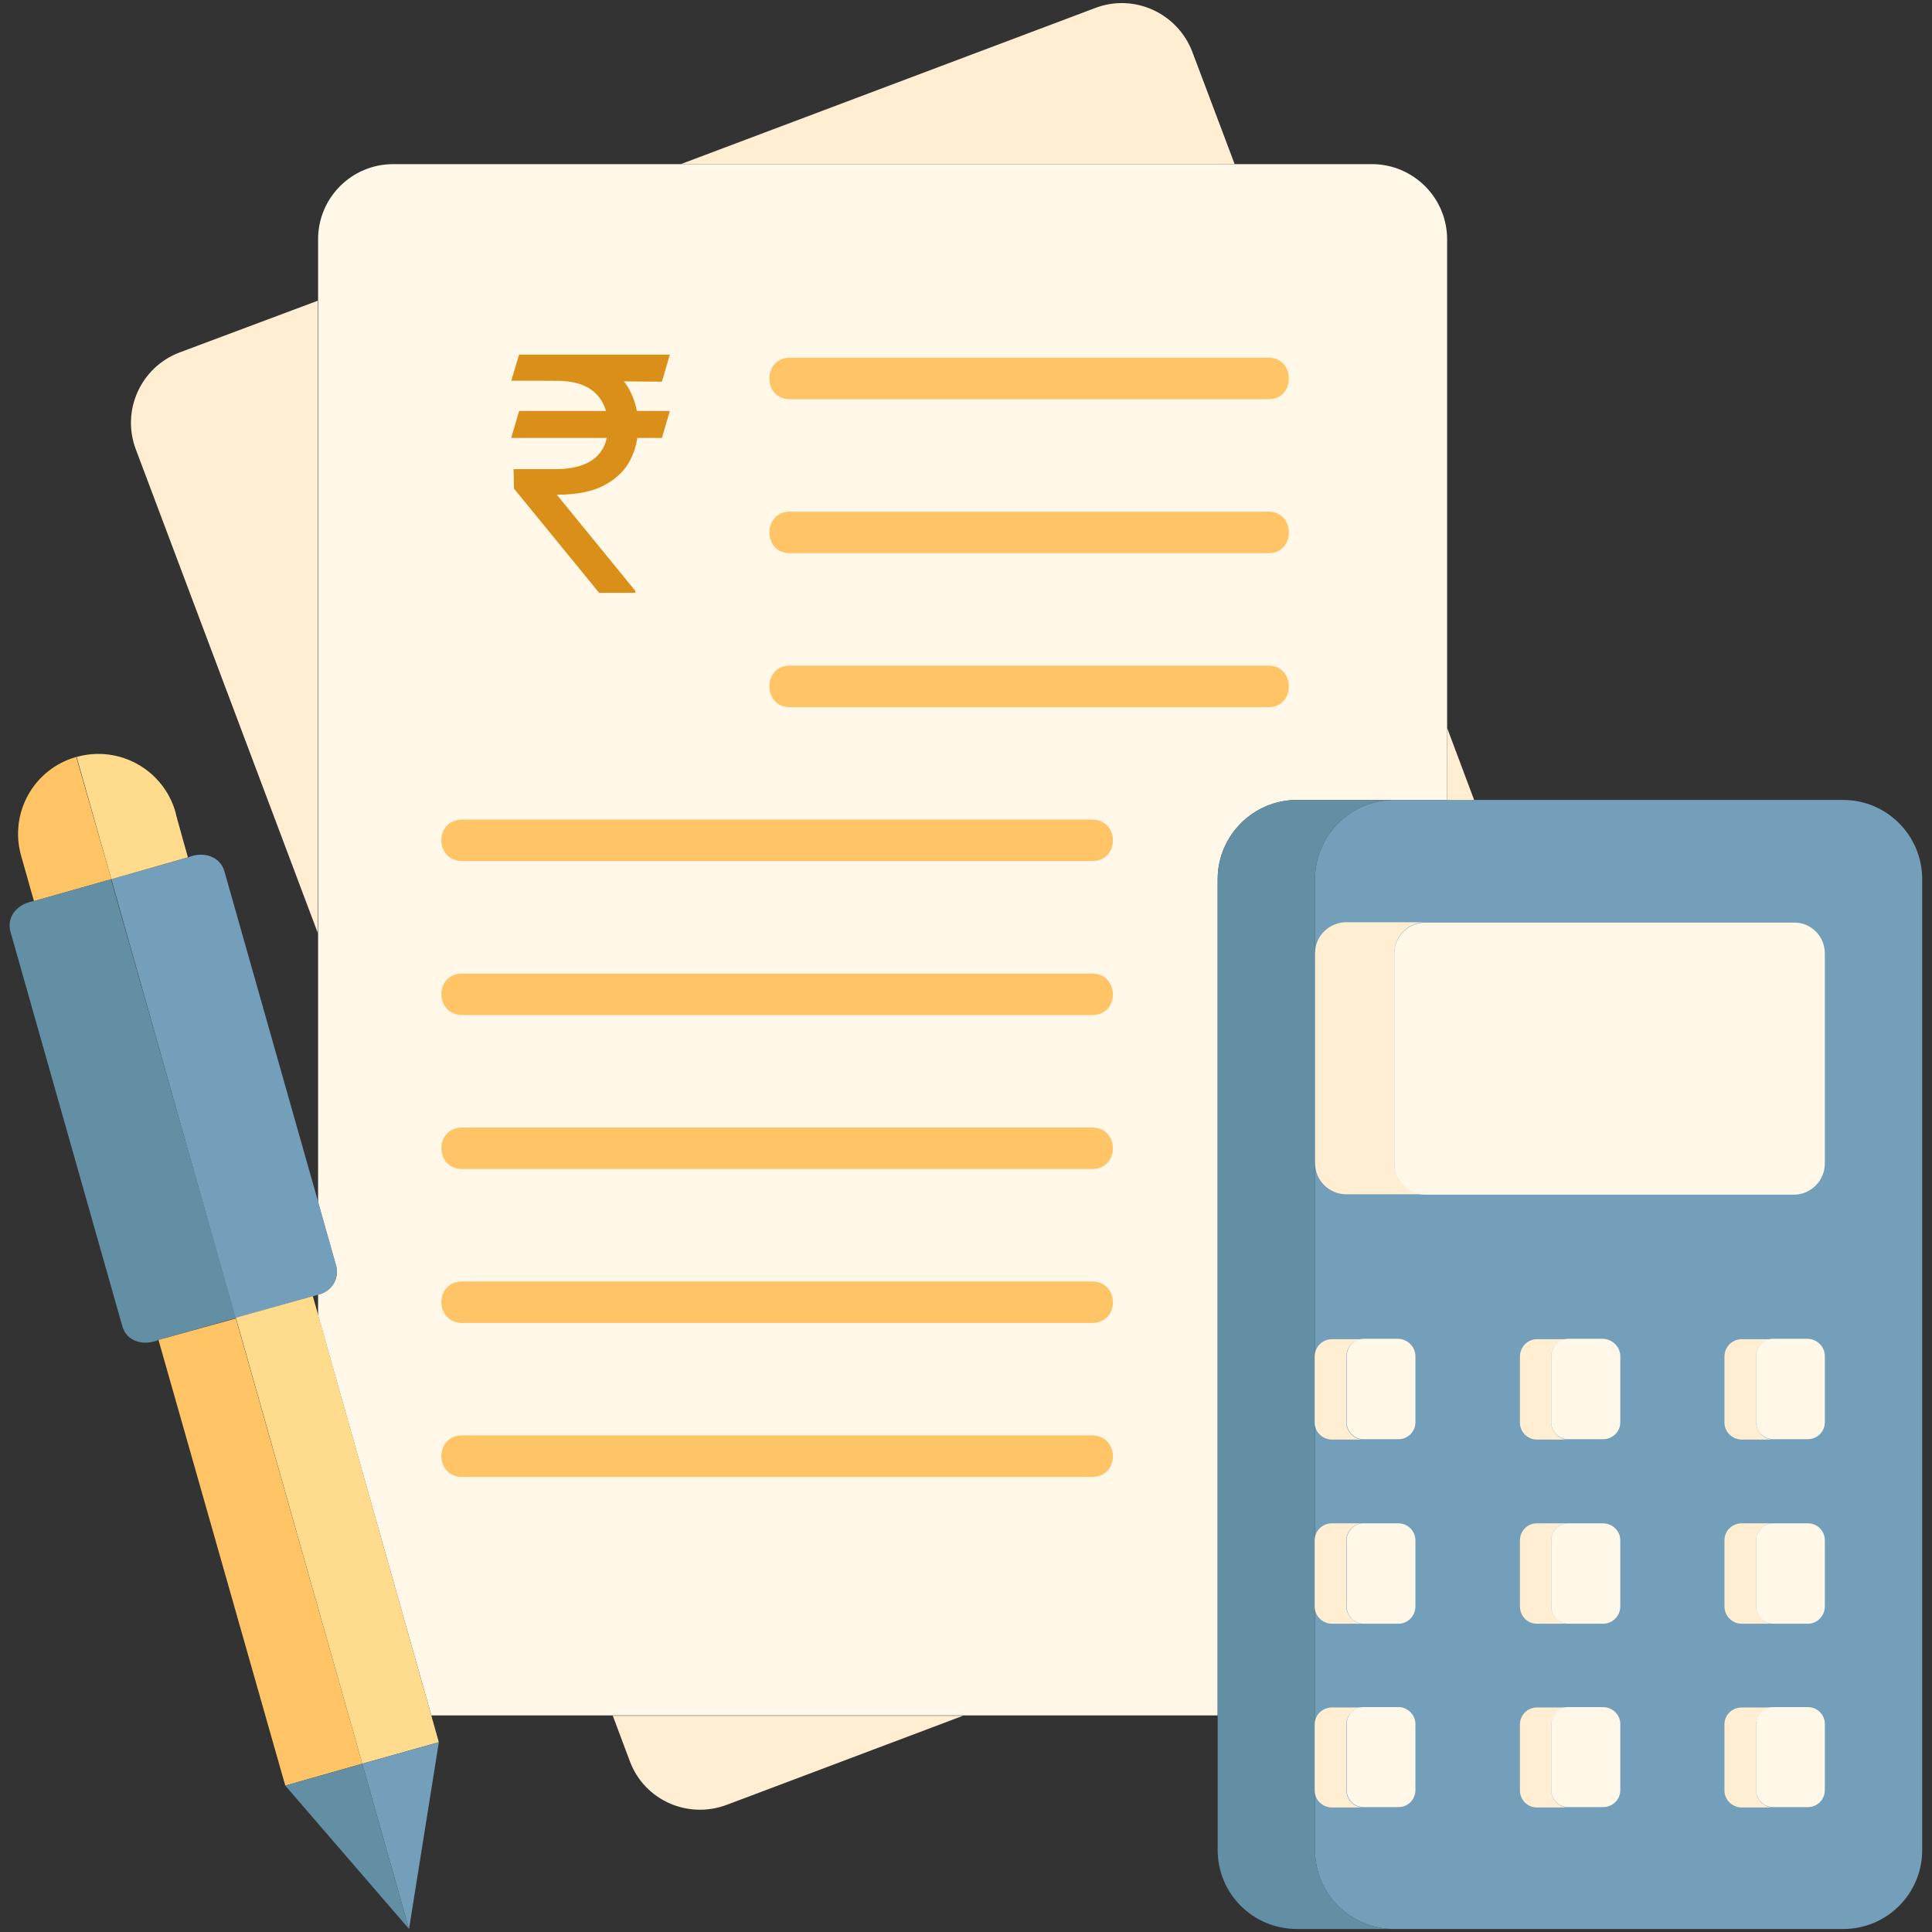 <svg width="118" height="118" viewBox="0 0 118 118" fill="none" xmlns="http://www.w3.org/2000/svg">
    <rect x="0" y="0" width="118" height="118" fill="#333333" stroke="none"/>
    <g clip-path="url(#clip0_10_187)">
        <path d="M88.385 14.612V48.859H79.212C76.562 48.859 74.372 51.026 74.372 53.699V104.771H26.343L19.428 80.341V79.074C20.235 78.889 20.765 78.083 20.512 77.276L19.428 73.427V14.612C19.428 12.077 21.48 10.025 24.015 10.025H83.798C86.311 10.025 88.385 12.077 88.385 14.612Z" fill="#FFF8E9"/>
        <path d="M19.405 18.368V56.972L8.297 27.449C7.398 25.075 8.597 22.424 10.97 21.526L19.405 18.368Z" fill="#FFEED2"/>
        <path d="M58.816 104.794L44.388 110.233C41.991 111.132 39.341 109.934 38.465 107.56L37.428 104.794H58.816Z" fill="#FFEED2"/>
        <path d="M75.409 10.025H41.577L66.905 0.484C69.279 -0.415 71.929 0.807 72.828 3.18L75.409 10.025Z" fill="#FFEED2"/>
        <path d="M90.044 48.882H88.385V44.457L90.044 48.882Z" fill="#FFEED2"/>
        <path d="M19.521 79.051C19.728 79.005 14.427 80.48 14.381 80.503L6.799 53.699L11.5 52.362C12.353 51.994 13.436 52.247 13.713 53.238L20.535 77.299C20.719 78.037 20.304 78.843 19.521 79.051Z" fill="#749FBA"/>
        <path d="M11.477 52.362L6.799 53.699L4.679 46.232C7.283 45.495 9.979 47.016 10.717 49.597C10.694 49.597 11.477 52.362 11.477 52.362Z" fill="#FFDC8D"/>
        <path d="M26.803 106.407L22.125 107.721C22.125 107.721 14.404 80.503 14.404 80.48L19.106 79.166L26.803 106.407Z" fill="#FFDC8D"/>
        <path d="M26.803 106.407L24.983 117.816L22.125 107.721L26.803 106.407Z" fill="#749FBA"/>
        <path d="M85.158 117.816H79.212C76.539 117.816 74.372 115.672 74.372 112.999V53.699C74.372 51.026 76.539 48.859 79.212 48.859H85.158C82.485 48.859 80.318 51.026 80.318 53.699V112.999C80.318 115.672 82.485 117.816 85.158 117.816Z" fill="#638FA5"/>
        <path d="M117.401 53.699V112.999C117.401 115.672 115.234 117.816 112.584 117.816H85.158C82.485 117.816 80.318 115.672 80.318 112.999V53.699C80.318 51.026 82.485 48.859 85.158 48.859H112.584C115.234 48.859 117.401 51.026 117.401 53.699Z" fill="#749FBA"/>
        <path d="M87.071 72.943H82.231C81.171 72.943 80.318 72.091 80.318 71.03V58.216C80.318 57.179 81.171 56.327 82.231 56.327H87.071C86.011 56.327 85.158 57.179 85.158 58.216V71.03C85.158 72.091 86.011 72.943 87.071 72.943Z" fill="#FFEED2"/>
        <path d="M111.455 58.239V71.053C111.455 72.114 110.602 72.966 109.565 72.966H87.071C86.011 72.966 85.158 72.114 85.158 71.053V58.239C85.158 57.202 86.011 56.35 87.071 56.35H109.565C110.602 56.327 111.455 57.179 111.455 58.239Z" fill="#FFF8E9"/>
        <path d="M83.268 87.924H81.356C80.779 87.924 80.295 87.463 80.295 86.887V82.853C80.295 82.277 80.756 81.793 81.356 81.793H83.268C82.692 81.793 82.231 82.254 82.231 82.853V86.887C82.231 87.44 82.692 87.924 83.268 87.924Z" fill="#FFEED2"/>
        <path d="M86.449 82.83V86.864C86.449 87.44 85.988 87.901 85.412 87.901H83.291C82.715 87.901 82.254 87.44 82.254 86.864V82.83C82.254 82.254 82.715 81.77 83.291 81.77H85.412C85.965 81.793 86.449 82.254 86.449 82.83Z" fill="#FFF8E9"/>
        <path d="M95.783 87.924H93.87C93.294 87.924 92.833 87.463 92.833 86.887V82.853C92.833 82.277 93.294 81.793 93.87 81.793H95.783C95.207 81.793 94.746 82.254 94.746 82.853V86.887C94.746 87.44 95.207 87.924 95.783 87.924Z" fill="#FFEED2"/>
        <path d="M98.963 82.83V86.864C98.963 87.44 98.502 87.901 97.903 87.901H95.783C95.207 87.901 94.746 87.44 94.746 86.864V82.83C94.746 82.254 95.207 81.77 95.783 81.77H97.903C98.479 81.793 98.963 82.254 98.963 82.83Z" fill="#FFF8E9"/>
        <path d="M108.297 87.924H106.384C105.808 87.924 105.324 87.463 105.324 86.887V82.853C105.324 82.277 105.785 81.793 106.384 81.793H108.297C107.721 81.793 107.26 82.254 107.26 82.853V86.887C107.26 87.44 107.721 87.924 108.297 87.924Z" fill="#FFEED2"/>
        <path d="M111.455 82.83V86.864C111.455 87.44 110.994 87.901 110.418 87.901H108.297C107.721 87.901 107.26 87.44 107.26 86.864V82.83C107.26 82.254 107.721 81.77 108.297 81.77H110.418C110.994 81.793 111.455 82.254 111.455 82.83Z" fill="#FFF8E9"/>
        <path d="M83.268 99.171H81.356C80.779 99.171 80.295 98.71 80.295 98.111V94.077C80.295 93.501 80.756 93.04 81.356 93.04H83.268C82.692 93.04 82.231 93.501 82.231 94.077V98.111C82.231 98.687 82.692 99.171 83.268 99.171Z" fill="#FFEED2"/>
        <path d="M86.449 94.077V98.111C86.449 98.687 85.988 99.171 85.412 99.171H83.291C82.715 99.171 82.254 98.71 82.254 98.111V94.077C82.254 93.501 82.715 93.04 83.291 93.04H85.412C85.965 93.04 86.449 93.501 86.449 94.077Z" fill="#FFF8E9"/>
        <path d="M95.783 99.171H93.87C93.294 99.171 92.833 98.71 92.833 98.111V94.077C92.833 93.501 93.294 93.04 93.87 93.04H95.783C95.207 93.04 94.746 93.501 94.746 94.077V98.111C94.746 98.687 95.207 99.171 95.783 99.171Z" fill="#FFEED2"/>
        <path d="M98.963 94.077V98.111C98.963 98.687 98.502 99.171 97.903 99.171H95.783C95.207 99.171 94.746 98.71 94.746 98.111V94.077C94.746 93.501 95.207 93.04 95.783 93.04H97.903C98.479 93.04 98.963 93.501 98.963 94.077Z" fill="#FFF8E9"/>
        <path d="M108.297 99.171H106.384C105.808 99.171 105.324 98.71 105.324 98.111V94.077C105.324 93.501 105.785 93.04 106.384 93.04H108.297C107.721 93.04 107.26 93.501 107.26 94.077V98.111C107.26 98.687 107.721 99.171 108.297 99.171Z" fill="#FFEED2"/>
        <path d="M111.455 94.077V98.111C111.455 98.687 110.994 99.171 110.418 99.171H108.297C107.721 99.171 107.26 98.71 107.26 98.111V94.077C107.26 93.501 107.721 93.04 108.297 93.04H110.418C110.994 93.04 111.455 93.501 111.455 94.077Z" fill="#FFF8E9"/>
        <path d="M83.268 110.395H81.356C80.779 110.395 80.295 109.934 80.295 109.357V105.324C80.295 104.748 80.756 104.287 81.356 104.287H83.268C82.692 104.287 82.231 104.748 82.231 105.324V109.357C82.231 109.911 82.692 110.395 83.268 110.395Z" fill="#FFEED2"/>
        <path d="M86.449 105.301V109.334C86.449 109.911 85.988 110.371 85.412 110.371H83.291C82.715 110.371 82.254 109.911 82.254 109.334V105.301C82.254 104.725 82.715 104.264 83.291 104.264H85.412C85.965 104.264 86.449 104.725 86.449 105.301Z" fill="#FFF8E9"/>
        <path d="M95.783 110.395H93.87C93.294 110.395 92.833 109.934 92.833 109.357V105.324C92.833 104.748 93.294 104.287 93.87 104.287H95.783C95.207 104.287 94.746 104.748 94.746 105.324V109.357C94.746 109.911 95.207 110.395 95.783 110.395Z" fill="#FFEED2"/>
        <path d="M98.963 105.301V109.334C98.963 109.911 98.502 110.371 97.903 110.371H95.783C95.207 110.371 94.746 109.911 94.746 109.334V105.301C94.746 104.725 95.207 104.264 95.783 104.264H97.903C98.479 104.264 98.963 104.725 98.963 105.301Z" fill="#FFF8E9"/>
        <path d="M108.297 110.395H106.384C105.808 110.395 105.324 109.934 105.324 109.357V105.324C105.324 104.748 105.785 104.287 106.384 104.287H108.297C107.721 104.287 107.26 104.748 107.26 105.324V109.357C107.26 109.911 107.721 110.395 108.297 110.395Z" fill="#FFEED2"/>
        <path d="M111.455 105.301V109.334C111.455 109.911 110.994 110.371 110.418 110.371H108.297C107.721 110.371 107.26 109.911 107.26 109.334V105.301C107.26 104.725 107.721 104.264 108.297 104.264H110.418C110.994 104.264 111.455 104.725 111.455 105.301Z" fill="#FFF8E9"/>
        <path d="M77.484 24.384H48.237C46.578 24.384 46.578 21.848 48.237 21.848H77.484C79.12 21.848 79.143 24.384 77.484 24.384Z" fill="#FFC466"/>
        <path d="M77.484 33.787H48.237C46.578 33.787 46.578 31.252 48.237 31.252H77.484C79.12 31.252 79.143 33.787 77.484 33.787Z" fill="#FFC466"/>
        <path d="M77.484 43.19H48.237C46.578 43.19 46.578 40.655 48.237 40.655H77.484C79.12 40.655 79.143 43.19 77.484 43.19Z" fill="#FFC466"/>
        <path d="M66.721 52.593H28.209C26.55 52.57 26.527 50.081 28.209 50.058H66.721C68.38 50.081 68.403 52.57 66.721 52.593Z" fill="#FFC466"/>
        <path d="M66.721 61.996H28.209C26.55 61.973 26.527 59.484 28.209 59.461H66.721C68.38 59.484 68.403 61.973 66.721 61.996Z" fill="#FFC466"/>
        <path d="M66.721 71.399H28.209C26.55 71.376 26.527 68.887 28.209 68.864H66.721C68.38 68.887 68.403 71.376 66.721 71.399Z" fill="#FFC466"/>
        <path d="M66.721 80.802H28.209C26.55 80.779 26.527 78.29 28.209 78.267H66.721C68.38 78.29 68.403 80.779 66.721 80.802Z" fill="#FFC466"/>
        <path d="M66.721 90.205H28.209C26.55 90.182 26.527 87.693 28.209 87.67H66.721C68.38 87.693 68.403 90.182 66.721 90.205Z" fill="#FFC466"/>
        <path d="M6.799 53.699L2.074 55.036L1.291 52.27C0.553 49.666 2.051 46.97 4.655 46.232L6.799 53.699Z" fill="#FFC466"/>
        <path d="M14.404 80.503L9.68 81.84C8.804 82.208 7.744 81.978 7.467 80.987L0.645 56.926C0.369 55.935 1.129 55.174 2.074 55.036L6.776 53.699L14.404 80.503Z" fill="#638FA5"/>
        <path d="M22.125 107.721L17.423 109.058L9.68 81.839L14.404 80.526L22.125 107.721Z" fill="#FFC466"/>
        <path d="M24.983 117.816L17.423 109.058C17.447 109.058 22.125 107.721 22.125 107.721L24.983 117.816Z" fill="#638FA5"/>
        <path d="M40.911 25.1L40.428 26.748H31.223L31.706 25.1H40.911ZM36.593 36.208L31.394 29.845L31.365 28.652H33.951C34.623 28.652 35.196 28.557 35.669 28.367C36.143 28.173 36.505 27.884 36.756 27.501C37.007 27.113 37.132 26.625 37.132 26.038C37.132 25.171 36.872 24.492 36.351 24C35.83 23.502 35.03 23.254 33.951 23.254H31.223L31.706 21.663H33.951C35.106 21.663 36.053 21.855 36.791 22.238C37.535 22.617 38.084 23.138 38.439 23.801C38.799 24.459 38.979 25.205 38.979 26.038C38.979 26.791 38.813 27.484 38.482 28.119C38.155 28.749 37.63 29.255 36.905 29.639C36.185 30.022 35.234 30.214 34.05 30.214H34.007L38.809 36.095V36.208H36.593ZM40.911 21.663L40.428 23.311L33.184 23.254L33.666 21.663H40.911Z" fill="#DA8F18"/>
    </g>
    <defs>
        <clipPath id="clip0_10_187">
            <rect width="118" height="118" fill="white"/>
        </clipPath>
    </defs>
</svg>
